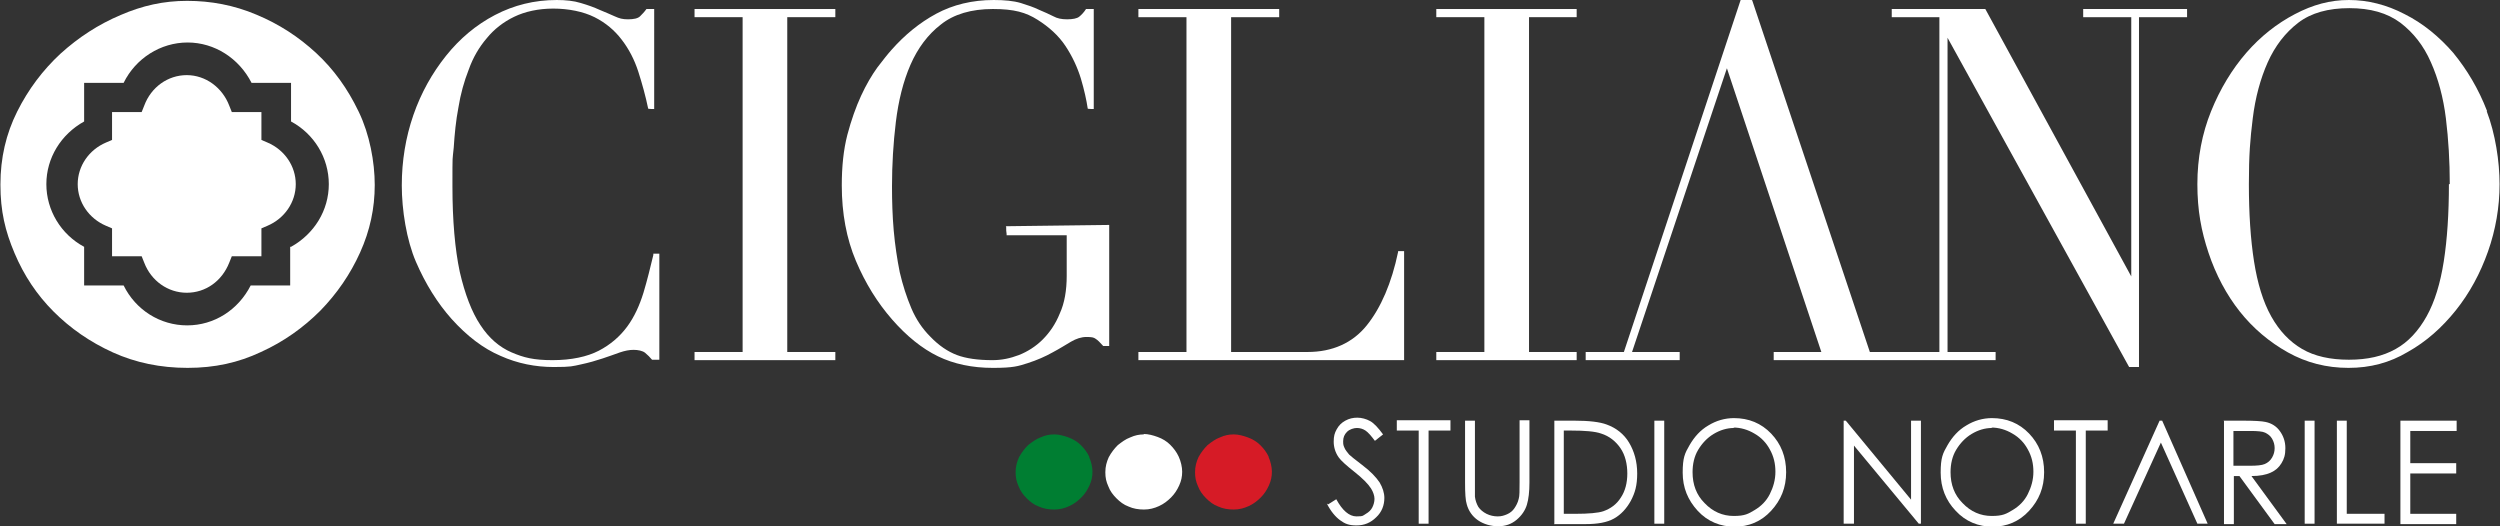 <?xml version="1.0" encoding="UTF-8"?>
<svg id="Livello_1" data-name="Livello 1" xmlns="http://www.w3.org/2000/svg" version="1.1" viewBox="0 0 582.4 122.6">
  <rect x="0" y="0" width="582.4" height="122.6" fill="#333333" stroke="none"/>
  <defs>
    <style>
      .cls-1 {
        fill: #d61b26;
      }

      .cls-1, .cls-2, .cls-3 {
        stroke-width: 0px;
      }

      .cls-2 {
        fill: #007e32;
      }

      .cls-3 {
        fill: #fff;
      }
    </style>
  </defs>
  <g>
    <g>
      <path class="cls-3" d="M152.2,59.4c-.7,2.9-1.4,5.8-2.3,8.8-.9,2.9-2.1,5.6-3.8,7.9-1.7,2.3-3.9,4.2-6.6,5.6-2.7,1.4-6.4,2.2-10.8,2.2s-6.7-.6-9.5-1.8c-2.8-1.2-5.3-3.3-7.3-6.4-2-3-3.6-7.2-4.8-12.4-1.1-5.2-1.7-11.9-1.7-19.9s0-5.8.3-9c.2-3.1.5-6.3,1.1-9.4.5-3.1,1.3-6,2.4-8.8,1-2.8,2.4-5.2,4.2-7.3,1.7-2.1,3.9-3.8,6.4-5,2.5-1.2,5.6-1.9,9.1-1.9s7,.7,9.6,2c2.6,1.3,4.7,3.1,6.3,5.2,1.7,2.2,3,4.7,3.9,7.5.9,2.8,1.7,5.7,2.3,8.6h0c0,.1,1.4.1,1.4.1V2.1h-1.8c-.5.7-1,1.2-1.5,1.7-.5.5-1.5.7-2.8.7s-2-.2-3.1-.7c-1.1-.5-2.3-1-3.5-1.5-1.3-.6-2.7-1.1-4.4-1.6-1.6-.5-3.5-.7-5.6-.7-5.2,0-10,1.2-14.4,3.5-4.4,2.3-8.2,5.5-11.4,9.5-3.2,4-5.8,8.6-7.6,13.8-1.8,5.2-2.7,10.7-2.7,16.4s1.1,12.7,3.3,17.8c2.2,5.1,5,9.6,8.3,13.3,3.6,4,7.4,6.9,11.4,8.6,4,1.8,8.2,2.6,12.4,2.6s4.4-.2,6.3-.6c1.9-.4,3.6-.9,5.1-1.4,1.5-.5,2.9-1,4-1.4,1.2-.4,2.2-.6,3.2-.6s2.1.2,2.7.7c.6.5,1.1,1,1.6,1.6h0c0,0,1.7,0,1.7,0v-24.7h-1.4Z"/>
      <polygon class="cls-3" points="161.8 4 173 4 173 82 161.8 82 161.8 83.9 194.6 83.9 194.6 82 183.4 82 183.4 4 194.6 4 194.6 2.1 161.8 2.1 161.8 4"/>
      <path class="cls-3" d="M234.4,52.8v.2c0,.5,0,1,.1,1.5v.3h14v9.5c0,3.3-.5,6.3-1.6,8.7-1,2.5-2.4,4.5-4,6.1-1.6,1.6-3.5,2.8-5.5,3.6-2.1.8-4.1,1.2-6.2,1.2-3.4,0-6.2-.4-8.3-1.2-2.1-.8-4.2-2.2-6.2-4.3-1.8-1.8-3.3-4-4.4-6.6-1.1-2.6-2-5.4-2.7-8.4-.6-3-1.1-6.3-1.4-9.7-.3-3.4-.4-6.9-.4-10.3,0-5,.3-10.1.9-15,.6-4.9,1.7-9.4,3.4-13.3,1.7-3.9,4.1-7.1,7.1-9.4,3-2.4,7.1-3.6,12.1-3.6s7.7.8,10.4,2.5c2.7,1.7,4.9,3.7,6.5,6.1,1.6,2.4,2.8,5,3.6,7.6.8,2.7,1.3,5,1.6,7h0c0,.1,1.4.1,1.4.1V2.1h-1.8c-.5.8-1.1,1.4-1.6,1.8-.5.4-1.5.6-2.8.6s-2.3-.2-3.2-.7c-1-.5-2.1-1-3.3-1.5-1.2-.6-2.7-1.1-4.3-1.6-1.7-.5-3.8-.7-6.3-.7-5,0-9.5,1.1-13.4,3.2-3.9,2.1-7.4,5-10.4,8.4-.9,1-2,2.4-3.3,4.1-1.3,1.8-2.6,4-3.8,6.6-1.2,2.6-2.3,5.7-3.2,9.1-.9,3.5-1.3,7.4-1.3,11.8,0,6.5,1.1,12.4,3.3,17.6,2.2,5.2,5,9.7,8.4,13.6,3.4,3.9,7,6.8,10.7,8.6,3.7,1.8,8,2.7,12.8,2.7s5.9-.4,8.1-1.1c2.2-.7,4.2-1.6,5.8-2.5,1.7-.9,3.1-1.8,4.3-2.5,1.2-.7,2.4-1.1,3.6-1.1s1.7.1,2.1.4c.5.3,1.1.9,1.8,1.7h0c0,0,1.4,0,1.4,0v-28.2l-24.1.3Z"/>
      <path class="cls-3" d="M325.7,58.7c-1.5,7.2-4,13-7.3,17.1-3.3,4.1-8,6.2-13.8,6.2h-17.8V4h11.2v-1.9h-32.8v1.9h11.2v78h-11.2v1.9h61.9v-25.4h-1.4Z"/>
      <polygon class="cls-3" points="334.6 4 345.8 4 345.8 82 334.6 82 334.6 83.9 367.3 83.9 367.3 82 356.2 82 356.2 4 367.3 4 367.3 2.1 334.6 2.1 334.6 4"/>
      <polygon class="cls-3" points="485.3 4 496.5 4 496.5 64.4 462.5 2.1 462.5 2.1 440.7 2.1 440.7 4 451.8 4 451.8 82 444.6 82 440.7 82 435.6 82 408.2 .1 408.1 0 405.5 0 378.3 82 369.4 82 369.4 83.9 391.3 83.9 391.3 82 380.2 82 402.3 15.9 424.3 82 413.2 82 413.2 83.9 440.7 83.9 444.6 83.9 464.9 83.9 464.9 82 453.7 82 453.7 8.8 496 85.5 496.1 85.5 498.3 85.5 498.3 4 509.5 4 509.5 2.1 485.3 2.1 485.3 4"/>
      <path class="cls-3" d="M579.4,25.9c-2-5.2-4.7-9.7-7.9-13.6-3.3-3.8-7.1-6.9-11.3-9-4.2-2.2-8.6-3.3-13-3.3s-8.4,1.1-12.6,3.3c-4.2,2.2-8,5.2-11.3,9-3.3,3.8-6.1,8.4-8.2,13.6-2.1,5.2-3.2,10.9-3.2,17s.9,10.9,2.6,16c1.7,5.1,4.2,9.8,7.3,13.7,3.1,3.9,6.9,7.1,11.2,9.5,4.3,2.4,9,3.6,14.1,3.6s9.6-1.2,13.8-3.7c4.3-2.4,8-5.7,11.2-9.7,3.2-4,5.7-8.6,7.5-13.7,1.8-5.1,2.7-10.4,2.7-15.7s-1-11.8-3-17ZM570.5,42.9c0,6.8-.4,12.9-1.2,18-.8,5.1-2.1,9.4-4,12.8-1.9,3.4-4.3,6-7.2,7.6-3,1.7-6.6,2.5-10.9,2.5s-8-.8-10.9-2.5c-2.9-1.7-5.3-4.2-7.2-7.6-1.9-3.4-3.2-7.7-4-12.8-.8-5.1-1.2-11.1-1.2-18s.3-10.4.9-15.3c.6-4.9,1.8-9.3,3.5-13.1,1.7-3.8,4.1-6.9,7.1-9.2,3-2.3,7-3.4,11.9-3.4s8.8,1.1,11.9,3.4c3,2.3,5.4,5.3,7.1,9.2,1.7,3.8,2.9,8.2,3.5,13.1s.9,10,.9,15.3Z"/>
    </g>
    <path class="cls-3" d="M62.3,33.2l-1.4-.6v-6.5h-6.9l-.6-1.5c-1.6-4.2-5.5-7.1-9.9-7.1s-8.3,2.8-9.9,7.1l-.6,1.5h-6.9v6.5l-1.4.6c-4,1.7-6.6,5.5-6.6,9.7s2.6,8,6.6,9.7l1.4.6v6.5h6.9l.6,1.5c1.6,4.2,5.5,7,9.9,7s8.2-2.7,9.9-7l.6-1.5h6.9v-6.5l1.4-.6c4-1.7,6.6-5.5,6.6-9.7s-2.6-8-6.6-9.7"/>
    <path class="cls-3" d="M83.5,25.9c-2.5-5.2-5.7-9.7-9.8-13.5-4.1-3.8-8.7-6.8-14-9C54.5,1.2,49.1.2,43.6.2s-10.4,1.1-15.5,3.3c-5.2,2.2-9.8,5.2-14,9-4.1,3.8-7.5,8.3-10.1,13.5-2.6,5.2-3.9,10.8-3.9,17s1.1,10.8,3.3,16c2.2,5.2,5.2,9.7,9.1,13.6,3.9,3.9,8.5,7.1,13.8,9.5,5.3,2.4,11.1,3.6,17.4,3.6s11.8-1.2,17.1-3.7c5.3-2.4,9.9-5.7,13.8-9.6,3.9-4,7-8.5,9.3-13.6,2.3-5.1,3.4-10.3,3.4-15.7s-1.2-11.8-3.7-17ZM67.6,57.5v9h-9.2c-2.9,5.7-8.5,9.3-14.8,9.3s-12-3.6-14.8-9.3h-9.2v-9c-5.4-2.9-8.8-8.5-8.8-14.6s3.4-11.6,8.8-14.6v-9h9.2c2.8-5.7,8.6-9.4,14.9-9.4s12,3.7,14.9,9.4h9.2v9c5.4,2.9,8.8,8.5,8.8,14.6s-3.4,11.6-8.8,14.6Z"/>
  </g>
  <g>
    <path class="cls-3" d="M309.4,117.5l1.9-1.2c1.4,2.6,3,4,4.7,4s1.5-.2,2.2-.6c.7-.4,1.2-.9,1.5-1.5s.5-1.3.5-2-.3-1.6-.8-2.4c-.7-1.1-2-2.4-3.9-3.9-1.9-1.5-3.1-2.6-3.6-3.3-.8-1.1-1.2-2.4-1.2-3.7s.2-2,.7-2.9,1.1-1.5,2-2c.9-.5,1.8-.7,2.8-.7s2.1.3,3,.8,1.9,1.6,3,3.1l-1.9,1.5c-.9-1.2-1.6-2-2.2-2.4s-1.3-.6-2-.6-1.7.3-2.3.9-.9,1.3-.9,2.2.1,1,.3,1.5c.2.5.6,1,1.1,1.6.3.3,1.3,1.1,3,2.4,2,1.5,3.3,2.9,4.1,4.1.7,1.2,1.1,2.4,1.1,3.6,0,1.7-.6,3.3-1.9,4.5-1.3,1.3-2.8,1.9-4.6,1.9s-2.7-.4-3.8-1.2c-1.1-.8-2.2-2.1-3.1-3.9Z"/>
    <path class="cls-3" d="M325.4,100.3v-2.4h12.5v2.4h-5.1v21.7h-2.3v-21.7h-5.1Z"/>
    <path class="cls-3" d="M341.3,98h2.3v14.5c0,1.7,0,2.8,0,3.2.1.9.4,1.7.8,2.4.4.6,1.1,1.2,1.9,1.6s1.7.6,2.6.6,1.5-.2,2.2-.5,1.3-.8,1.7-1.4.8-1.3,1-2.2c.2-.6.2-1.9.2-3.8v-14.5h2.3v14.5c0,2.1-.2,3.9-.6,5.2-.4,1.3-1.2,2.5-2.4,3.5s-2.6,1.5-4.3,1.5-3.4-.5-4.7-1.4-2.2-2.2-2.6-3.7c-.3-.9-.4-2.6-.4-5.1v-14.5Z"/>
    <path class="cls-3" d="M362.1,122v-24h4.7c3.4,0,5.9.3,7.5.9,2.2.8,4,2.2,5.2,4.2,1.2,2,1.9,4.4,1.9,7.2s-.5,4.5-1.5,6.4c-1,1.8-2.3,3.2-3.9,4.1-1.6.9-3.8,1.3-6.7,1.3h-7.3ZM364.3,119.7h2.6c3.2,0,5.4-.2,6.6-.6,1.7-.6,3.1-1.6,4.1-3.2,1-1.5,1.5-3.4,1.5-5.6s-.5-4.3-1.6-5.9c-1.1-1.6-2.6-2.8-4.5-3.4-1.4-.5-3.8-.7-7.1-.7h-1.6v19.4Z"/>
    <path class="cls-3" d="M385.4,98h2.3v24h-2.3v-24Z"/>
    <path class="cls-3" d="M403.9,97.4c3.5,0,6.4,1.2,8.7,3.6s3.5,5.4,3.5,9-1.2,6.5-3.5,9c-2.3,2.5-5.2,3.7-8.5,3.7s-6.3-1.2-8.6-3.7-3.5-5.4-3.5-8.9.5-4.5,1.6-6.4,2.5-3.5,4.4-4.6c1.8-1.1,3.8-1.7,6-1.7ZM404,99.7c-1.7,0-3.3.5-4.8,1.4-1.5.9-2.7,2.2-3.6,3.7s-1.3,3.3-1.3,5.2c0,2.9.9,5.3,2.8,7.2,1.9,2,4.2,3,6.8,3s3.4-.5,4.9-1.4c1.5-.9,2.7-2.1,3.5-3.7.8-1.6,1.3-3.3,1.3-5.2s-.4-3.6-1.3-5.2c-.8-1.5-2-2.8-3.6-3.7-1.5-.9-3.2-1.4-4.9-1.4Z"/>
    <path class="cls-3" d="M429.5,122v-24h.5l15.2,18.4v-18.4h2.3v24h-.5l-15.1-18.2v18.2h-2.4Z"/>
    <path class="cls-3" d="M464,97.4c3.5,0,6.4,1.2,8.7,3.6s3.5,5.4,3.5,9-1.2,6.5-3.5,9c-2.3,2.5-5.2,3.7-8.5,3.7s-6.3-1.2-8.6-3.7c-2.3-2.4-3.5-5.4-3.5-8.9s.5-4.5,1.6-6.4,2.5-3.5,4.4-4.6c1.8-1.1,3.8-1.7,6-1.7ZM464.1,99.7c-1.7,0-3.3.5-4.8,1.4-1.5.9-2.7,2.2-3.6,3.7s-1.3,3.3-1.3,5.2c0,2.9.9,5.3,2.8,7.2,1.9,2,4.2,3,6.8,3s3.4-.5,4.9-1.4c1.5-.9,2.7-2.1,3.5-3.7.8-1.6,1.3-3.3,1.3-5.2s-.4-3.6-1.3-5.2c-.8-1.5-2-2.8-3.6-3.7-1.5-.9-3.2-1.4-4.9-1.4Z"/>
    <path class="cls-3" d="M478.5,100.3v-2.4h12.5v2.4h-5.1v21.7h-2.3v-21.7h-5.1Z"/>
    <polygon class="cls-3" points="503.7 98 503.1 98 492.3 122 494.8 122 503.4 103.1 511.9 122 514.3 122 503.7 98"/>
    <path class="cls-3" d="M518,98h4.6c2.5,0,4.3.1,5.2.3,1.4.3,2.5,1,3.3,2.1s1.3,2.4,1.3,4-.3,2.5-.9,3.5-1.4,1.7-2.5,2.2c-1.1.5-2.6.8-4.5.8l8.2,11.2h-2.8l-8.2-11.2h-1.3v11.2h-2.3v-24ZM520.3,100.3v8.2h3.9c1.5,0,2.7-.1,3.4-.4.7-.3,1.3-.8,1.7-1.5s.6-1.4.6-2.2-.2-1.5-.6-2.2-1-1.1-1.6-1.4-1.8-.4-3.4-.4h-4Z"/>
    <path class="cls-3" d="M536.9,98h2.3v24h-2.3v-24Z"/>
    <path class="cls-3" d="M544.4,98h2.3v21.7h8.8v2.3h-11.1v-24Z"/>
    <path class="cls-3" d="M559.2,98h13.1v2.4h-10.8v7.5h10.7v2.4h-10.7v9.4h10.7v2.4h-13v-24Z"/>
  </g>
  <path class="cls-1" d="M295.6,106.5c-.5-1.1-1.2-2-2-2.8-.8-.8-1.8-1.4-2.9-1.8-1.1-.4-2.2-.7-3.3-.7s-2.1.2-3.2.7c-1.1.4-2,1.1-2.9,1.8-.8.8-1.5,1.7-2.1,2.8-.5,1.1-.8,2.2-.8,3.5s.2,2.2.7,3.3c.4,1.1,1.1,2,1.9,2.8.8.8,1.7,1.5,2.8,1.9,1.1.5,2.3.7,3.6.7s2.4-.3,3.5-.8c1.1-.5,2-1.2,2.8-2,.8-.8,1.4-1.7,1.9-2.8.5-1.1.7-2.1.7-3.2s-.3-2.4-.8-3.5Z"/>
  <path class="cls-3" d="M266.5,118.3c-1.2,0-2.3-.2-3.4-.7-1-.5-1.9-1.1-2.7-1.8-.8-.8-1.3-1.7-1.8-2.6-.4-1-.6-2-.6-3.1s.3-2.3.8-3.3c.5-1,1.2-1.9,2-2.6.8-.7,1.7-1.3,2.7-1.8,1-.4,2-.6,3-.6s2.1.2,3.1.6c1,.4,1.9,1,2.7,1.8.8.7,1.4,1.6,1.9,2.6.5,1,.7,2.1.7,3.3s-.2,2-.7,3c-.4,1-1,1.9-1.8,2.7-.8.8-1.7,1.4-2.7,1.9-1,.5-2.1.7-3.3.7Z"/>
  <path class="cls-3" d="M266.5,102.2c1,0,2,.2,2.9.6,1,.4,1.8,1,2.6,1.7.7.7,1.4,1.5,1.8,2.5.4.9.7,2,.7,3.1s-.2,1.9-.6,2.8c-.4.9-1,1.8-1.7,2.5-.7.7-1.6,1.3-2.6,1.8-1,.4-2,.7-3.1.7s-2.2-.2-3.2-.6c-1-.4-1.8-1-2.5-1.7-.7-.7-1.3-1.6-1.7-2.5-.4-.9-.6-1.9-.6-2.9s.2-2.1.7-3c.5-1,1.1-1.8,1.9-2.5.8-.7,1.6-1.3,2.6-1.7.9-.4,1.9-.6,2.8-.6M266.5,101.2c-1.1,0-2.1.2-3.2.7-1.1.4-2,1.1-2.9,1.8-.8.8-1.5,1.7-2.1,2.8-.5,1.1-.8,2.2-.8,3.5s.2,2.2.7,3.3c.4,1.1,1.1,2,1.9,2.8.8.8,1.7,1.5,2.8,1.9,1.1.5,2.3.7,3.6.7s2.4-.3,3.5-.8c1.1-.5,2-1.2,2.8-2,.8-.8,1.4-1.7,1.9-2.8.5-1.1.7-2.1.7-3.2s-.3-2.4-.8-3.5c-.5-1.1-1.2-2-2-2.8-.8-.8-1.8-1.4-2.9-1.8-1.1-.4-2.2-.7-3.3-.7h0Z"/>
  <path class="cls-2" d="M253.8,106.5c-.5-1.1-1.2-2-2-2.8-.8-.8-1.8-1.4-2.9-1.8-1.1-.4-2.2-.7-3.3-.7s-2.1.2-3.2.7c-1.1.4-2,1.1-2.9,1.8-.8.8-1.5,1.7-2.1,2.8-.5,1.1-.8,2.2-.8,3.5s.2,2.2.7,3.3c.4,1.1,1.1,2,1.9,2.8.8.8,1.7,1.5,2.8,1.9,1.1.5,2.3.7,3.6.7s2.4-.3,3.5-.8c1.1-.5,2-1.2,2.8-2,.8-.8,1.4-1.7,1.9-2.8.5-1.1.7-2.1.7-3.2s-.3-2.4-.8-3.5Z"/>
</svg>